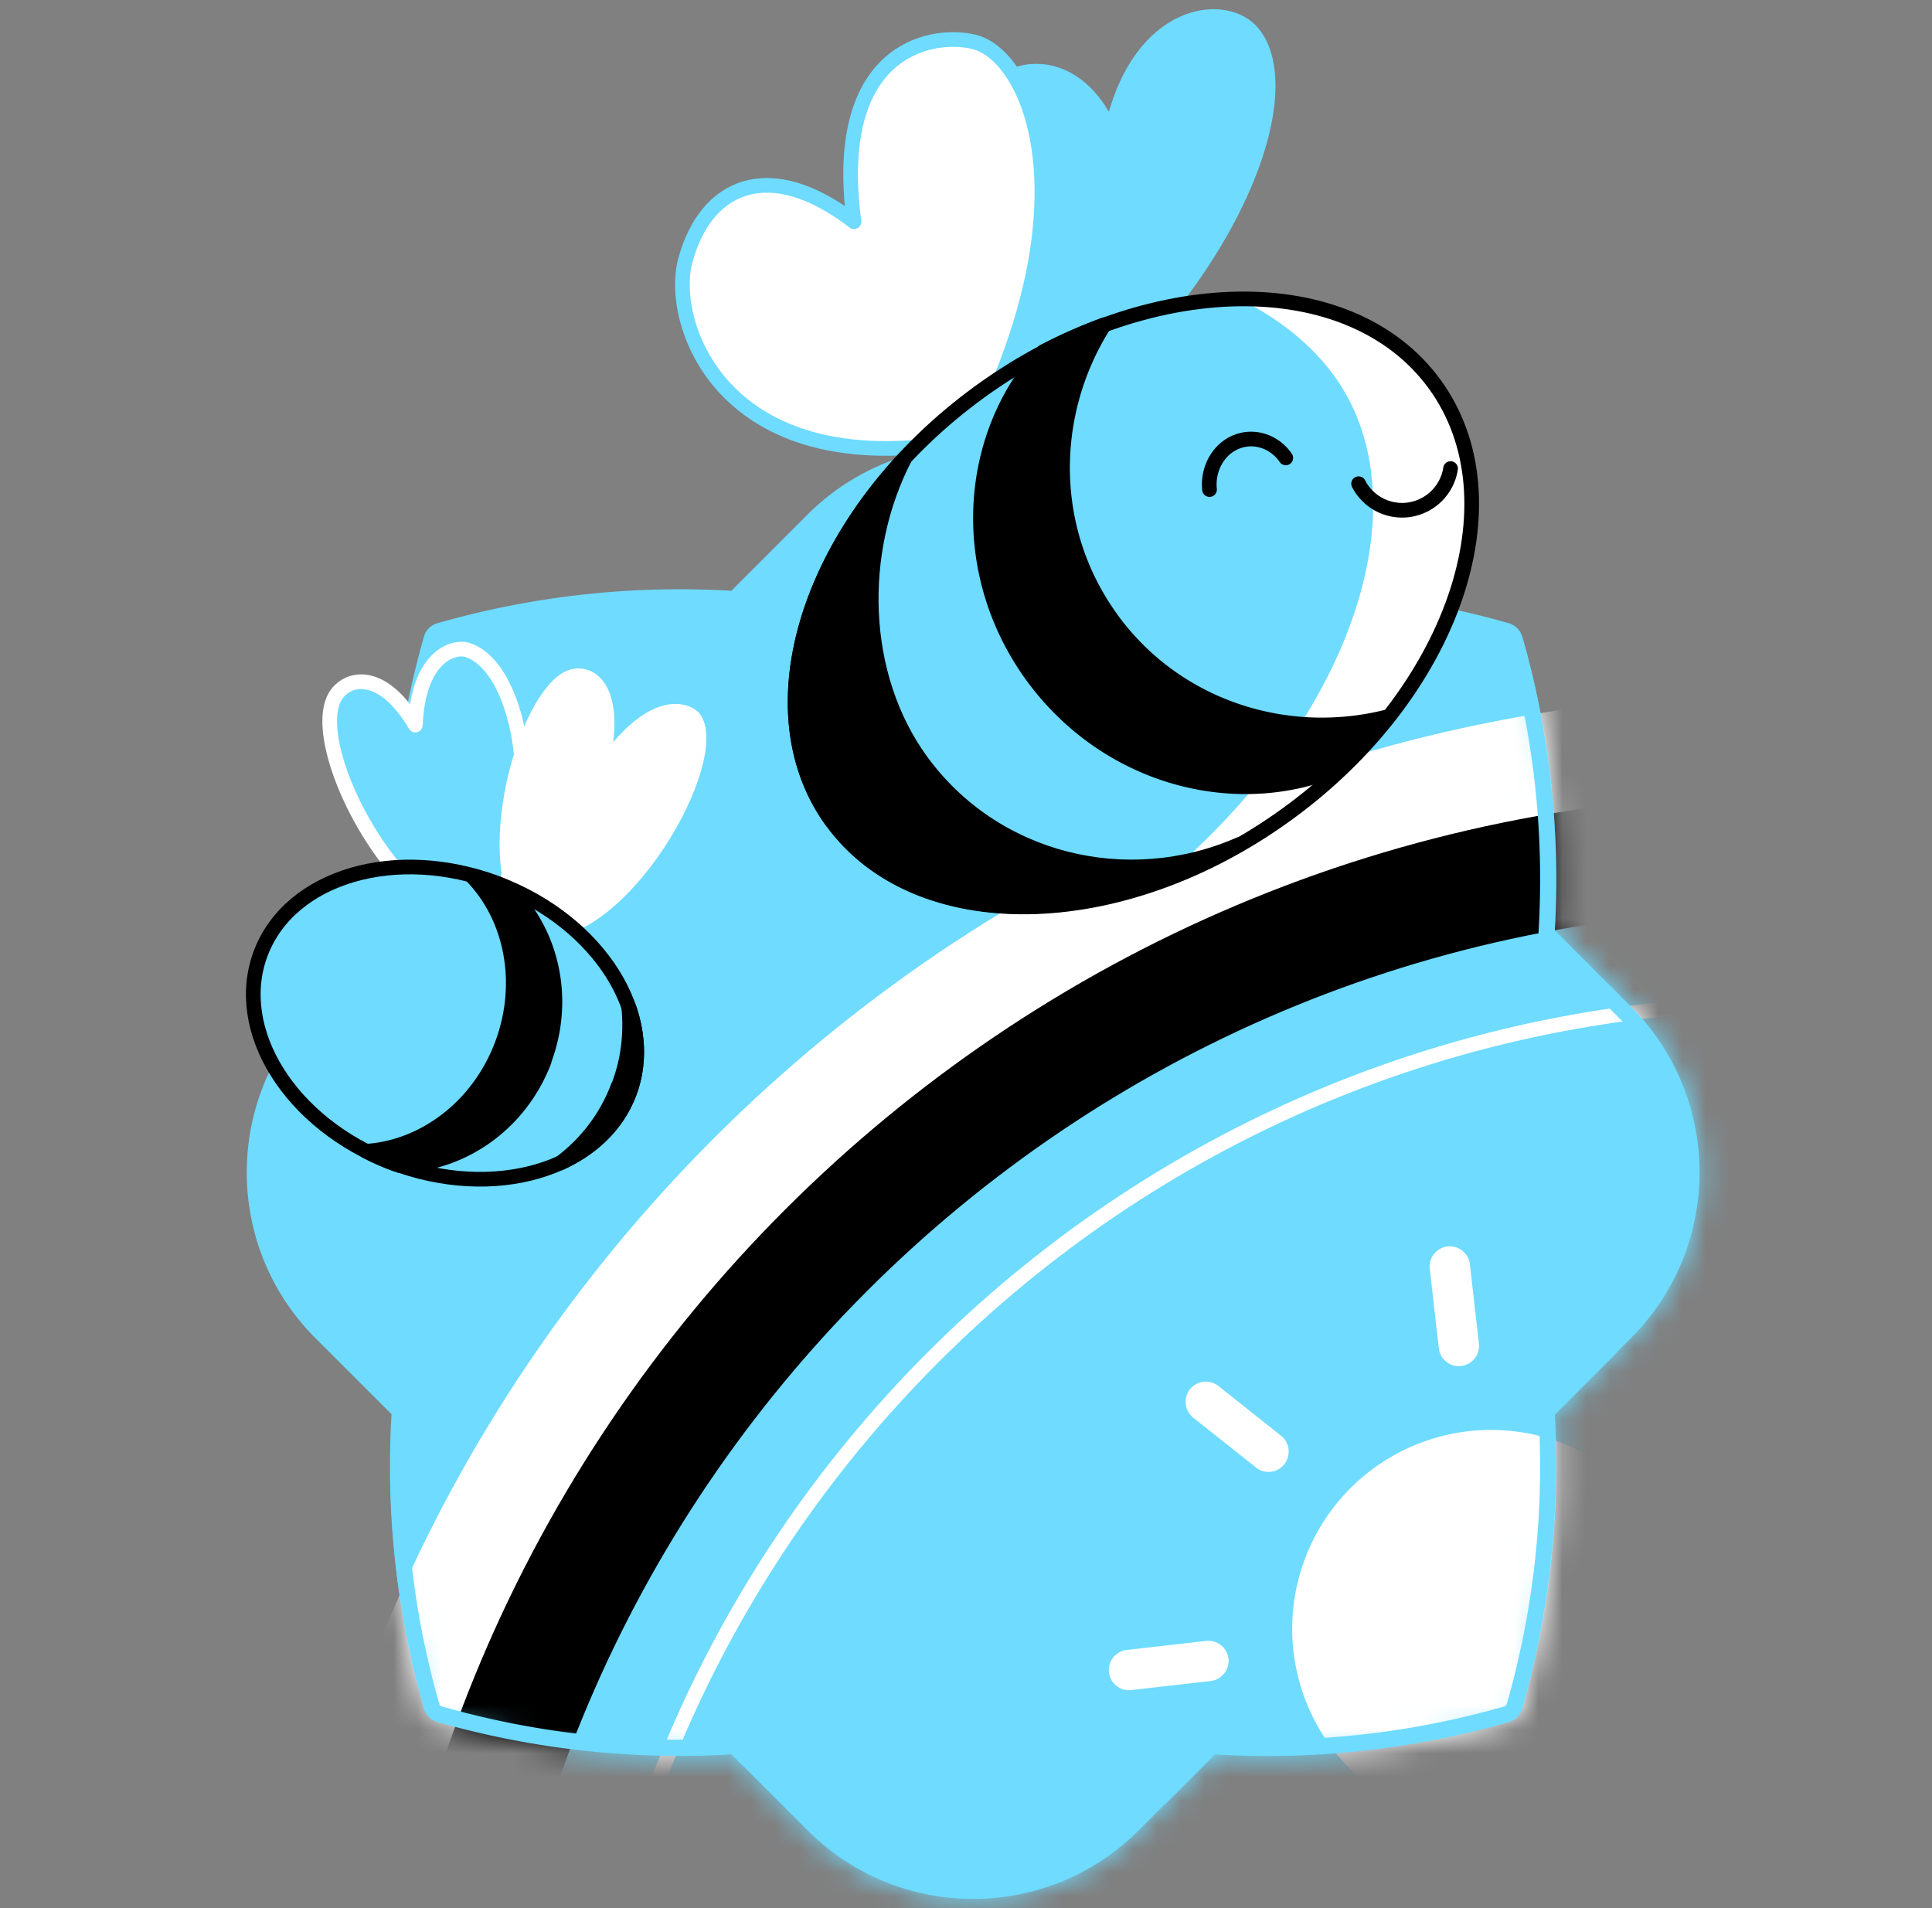 <svg xmlns="http://www.w3.org/2000/svg" width="81" height="80" fill="none"><rect width="100%" height="100%" fill="#808080" stroke="none"/><g clip-path="url(#a)"><path fill="#6EDBFF" d="M65.186 39.025a36.895 36.895 0 0 0-1.362-12.328.85.85 0 0 0-.558-.566 37.092 37.092 0 0 0-12.328-1.361l-3.196-3.197c-3.83-3.83-10.054-3.83-13.884 0l-3.196 3.197a36.898 36.898 0 0 0-12.328 1.36.807.807 0 0 0-.558.559 36.875 36.875 0 0 0-1.361 12.328l-3.197 3.196c-3.83 3.83-3.83 10.054 0 13.884l3.197 3.196a36.824 36.824 0 0 0 1.36 12.32c.077.27.288.482.559.566a37.092 37.092 0 0 0 12.328 1.361l3.196 3.197c3.83 3.838 10.054 3.838 13.884 0l3.196-3.197a36.895 36.895 0 0 0 12.328-1.36.822.822 0 0 0 .558-.559 37.092 37.092 0 0 0 1.362-12.328l3.196-3.196c3.83-3.83 3.83-10.054 0-13.884l-3.197-3.196v.008Z"/><mask id="b" width="62" height="62" x="10" y="18" maskUnits="userSpaceOnUse" style="mask-type:luminance"><path fill="#fff" d="M65.186 39.025a36.895 36.895 0 0 0-1.362-12.328.85.85 0 0 0-.558-.566 37.092 37.092 0 0 0-12.328-1.361l-3.196-3.197c-3.83-3.83-10.054-3.83-13.884 0l-3.196 3.197a36.898 36.898 0 0 0-12.328 1.36.807.807 0 0 0-.558.559 36.875 36.875 0 0 0-1.361 12.328l-3.197 3.196c-3.83 3.83-3.83 10.054 0 13.884l3.197 3.196a36.824 36.824 0 0 0 1.36 12.32c.077.27.288.482.559.566a37.092 37.092 0 0 0 12.328 1.361l3.196 3.197c3.83 3.838 10.054 3.838 13.884 0l3.196-3.197a36.895 36.895 0 0 0 12.328-1.36.822.822 0 0 0 .558-.559 37.092 37.092 0 0 0 1.362-12.328l3.196-3.196c3.83-3.83 3.83-10.054 0-13.884l-3.197-3.196v.008Z"/></mask><g mask="url(#b)"><path fill="#fff" stroke="#fff" stroke-linecap="round" stroke-linejoin="round" stroke-width=".615" d="M74.994 156.192c35.023 0 63.415-28.392 63.415-63.416 0-35.023-28.392-63.415-63.415-63.415-35.024 0-63.416 28.392-63.416 63.415 0 35.024 28.392 63.416 63.416 63.416Z"/><path fill="#000" stroke="#000" stroke-linecap="round" stroke-linejoin="round" stroke-width=".615" d="M74.994 151.964c32.688 0 59.188-26.499 59.188-59.188 0-32.688-26.5-59.188-59.188-59.188-32.689 0-59.188 26.5-59.188 59.188 0 32.689 26.499 59.188 59.188 59.188Z"/><path fill="#6EDBFF" stroke="#000" stroke-linecap="round" stroke-linejoin="round" stroke-width=".615" d="M74.993 147.736c30.354 0 54.961-24.606 54.961-54.96 0-30.353-24.607-54.96-54.96-54.96-30.354 0-54.96 24.606-54.96 54.96s24.606 54.96 54.96 54.96Z"/><path fill="#6EDBFF" stroke="#fff" stroke-linecap="round" stroke-linejoin="round" stroke-width=".615" d="M74.994 143.509c28.019 0 50.733-22.714 50.733-50.732 0-28.02-22.714-50.733-50.733-50.733S24.262 64.758 24.262 92.777c0 28.018 22.713 50.732 50.732 50.732Z"/><path fill="#fff" d="M62.513 76.626a8.337 8.337 0 1 0 0-16.674 8.337 8.337 0 0 0 0 16.674ZM61.16 57.28a.849.849 0 0 1-.837-.752l-.38-3.332a.852.852 0 0 1 .744-.938c.456-.051.88.279.938.744l.38 3.331c.051.465-.278.88-.743.939h-.093l-.009.008ZM53.18 61.711a.813.813 0 0 1-.525-.186l-2.63-2.088a.854.854 0 0 1-.135-1.192.854.854 0 0 1 1.192-.136l2.63 2.089c.363.287.423.82.135 1.192a.845.845 0 0 1-.66.321h-.008ZM47.328 70.868a.848.848 0 0 1-.093-1.69l3.331-.381a.85.85 0 0 1 .939.744c.05.465-.28.88-.745.938l-3.33.38h-.094l-.008.01Z"/></g><path fill="#6EDBFF" d="m67.19 56.342-2.487 2.486-.211.212.017.304a36.27 36.27 0 0 1-1.336 12.1.171.171 0 0 1-.102.101 36.053 36.053 0 0 1-9.96 1.395c-.71 0-1.429-.017-2.14-.059l-.304-.017-.211.212-2.13 2.13.523.44 2.089-2.088a36.89 36.89 0 0 0 12.32-1.353.822.822 0 0 0 .558-.558 37.092 37.092 0 0 0 1.36-12.328l2.622-2.622-.617-.338.008-.017ZM31.136 73.076l-.212-.212-.304.017a36.39 36.39 0 0 1-12.1-1.336.172.172 0 0 1-.101-.101 35.88 35.88 0 0 1-1.387-9.75l-.668.305a36.897 36.897 0 0 0 1.412 9.63c.076.271.288.483.558.567a36.95 36.95 0 0 0 10.155 1.421c.727 0 1.446-.017 2.173-.068l.49.49.128-.828-.144-.144v.009ZM65.186 39.026a37.027 37.027 0 0 0-1.32-12.168l-.608.347a36.148 36.148 0 0 1 1.251 11.779l-.017.304.212.211 3.196 3.196c.44.44.828.914 1.167 1.42l.727-.1a10.104 10.104 0 0 0-1.412-1.802l-3.196-3.196v.009Z"/><path fill="#6EDBFF" stroke="#fff" stroke-linecap="round" stroke-linejoin="round" stroke-width=".615" d="M20.38 38.932c-3.88-.397-7.728-8.05-6.223-9.884.592-.719 1.962-.837 3.256 1.353.135-2.976 1.674-3.315 2.173-3.154 2.283.71 3.483 6.866.794 11.685Z"/><path fill="#fff" d="M22.536 39.346c-3.238-1.97-.896-10.746 1.42-11.288.905-.21 2.064.533 1.751 3.061 1.928-2.274 3.348-1.598 3.653-1.166 1.37 1.953-3.087 9.74-6.815 9.393h-.009Z"/><path fill="#6EDBFF" d="M26.377 45.833c1.229-3.23-1.232-7.163-5.496-8.785-4.264-1.623-8.717-.32-9.946 2.91-1.229 3.23 1.232 7.163 5.496 8.786 4.264 1.622 8.717.319 9.946-2.91Z"/><path stroke="#000" stroke-linecap="round" stroke-linejoin="round" stroke-width=".615" d="M26.377 45.833c1.229-3.23-1.232-7.163-5.496-8.785-4.264-1.623-8.717-.32-9.946 2.91-1.229 3.23 1.232 7.163 5.496 8.786 4.264 1.622 8.717.319 9.946-2.91Z"/><path fill="#000" stroke="#000" stroke-linecap="round" stroke-linejoin="round" stroke-width=".615" d="M22.806 44.48c1.015-2.673.288-5.556-1.615-7.298-.101-.042-.203-.093-.304-.127a9.853 9.853 0 0 0-1.142-.355c1.691 1.708 2.283 4.498 1.294 7.111-.99 2.613-3.289 4.304-5.69 4.456.346.178.71.347 1.09.49.102.043.212.068.313.11 2.58-.042 5.04-1.707 6.063-4.38l-.009-.008ZM25.919 45.536a7.119 7.119 0 0 1-2.436 3.23c1.345-.609 2.393-1.598 2.9-2.926.44-1.167.398-2.426-.025-3.627.11 1.074 0 2.215-.431 3.323h-.008Z"/><path fill="#6EDBFF" d="M45.113 17.422c-7.17-2.833-5.919-11.238-4.532-13.115 1.674-2.257 4.397-2.207 5.91.38C47.82.055 51.471-.325 52.74 1.163c2.14 2.52-.39 9.969-7.627 16.26Z"/><path fill="#fff" stroke="#6EDBFF" stroke-linecap="round" stroke-linejoin="round" stroke-width=".615" d="M40.801 18.403c-10.425 2.122-12.785-4.786-12.074-7.458.845-3.196 3.534-4.388 7.077-1.649-.947-7.12 3.112-7.973 4.997-7.55 2.36.532 5.09 6.654 0 16.648v.009Z"/><path fill="#6EDBFF" d="M53.943 34.147c6.981-5.058 9.765-13.128 6.217-18.025-3.548-4.897-12.083-4.768-19.064.29-6.982 5.057-9.765 13.127-6.217 18.024 3.548 4.897 12.083 4.768 19.064-.29Z"/><path fill="#fff" d="M53.94 34.13c6.984-5.056 9.766-13.123 6.215-18.018-1.767-2.436-4.77-3.628-8.202-3.585 2.816 1.403 4.033 3.153 4.6 4.227 2.756 5.268-.161 13.681-7.898 20.175a20.857 20.857 0 0 0 5.285-2.799Z"/><path fill="#000" stroke="#000" stroke-linecap="round" stroke-linejoin="round" stroke-width=".615" d="M46.593 25.936c-2.697-3.72-2.655-8.599-.296-12.32-.854.314-1.708.686-2.562 1.134-3.264 3.61-3.568 9.292-.465 13.58 3.112 4.286 8.6 5.766 13.047 3.796a21.492 21.492 0 0 0 1.877-2.08c-4.27 1.09-8.92-.398-11.61-4.118l.01.008Z"/><path fill="#000" stroke="#000" stroke-linecap="round" stroke-linejoin="round" stroke-width=".615" d="M34.882 34.426c3.213 4.439 10.535 4.735 17.072.98-4.685 2.047-10.274.71-13.343-3.517-2.587-3.568-2.714-8.734-.676-12.683-4.575 4.904-6.012 11.161-3.061 15.228l.008-.008Z"/><path stroke="#000" stroke-linecap="round" stroke-linejoin="round" stroke-width=".615" d="M56.96 20.28a2.05 2.05 0 0 0 2.13 1.09 2.063 2.063 0 0 0 1.726-1.725M50.71 20.525c-.093-.896.406-1.742 1.184-2.02.727-.263 1.547.016 2.013.693"/><path stroke="#000" stroke-linecap="round" stroke-linejoin="round" stroke-width=".615" d="M53.943 34.147c6.981-5.058 9.765-13.128 6.217-18.025-3.548-4.897-12.083-4.768-19.064.29-6.982 5.057-9.765 13.127-6.217 18.024 3.548 4.897 12.083 4.768 19.064-.29Z"/></g><defs><clipPath id="a"><path fill="#fff" d="M.25 0h80v80h-80z"/></clipPath></defs></svg>